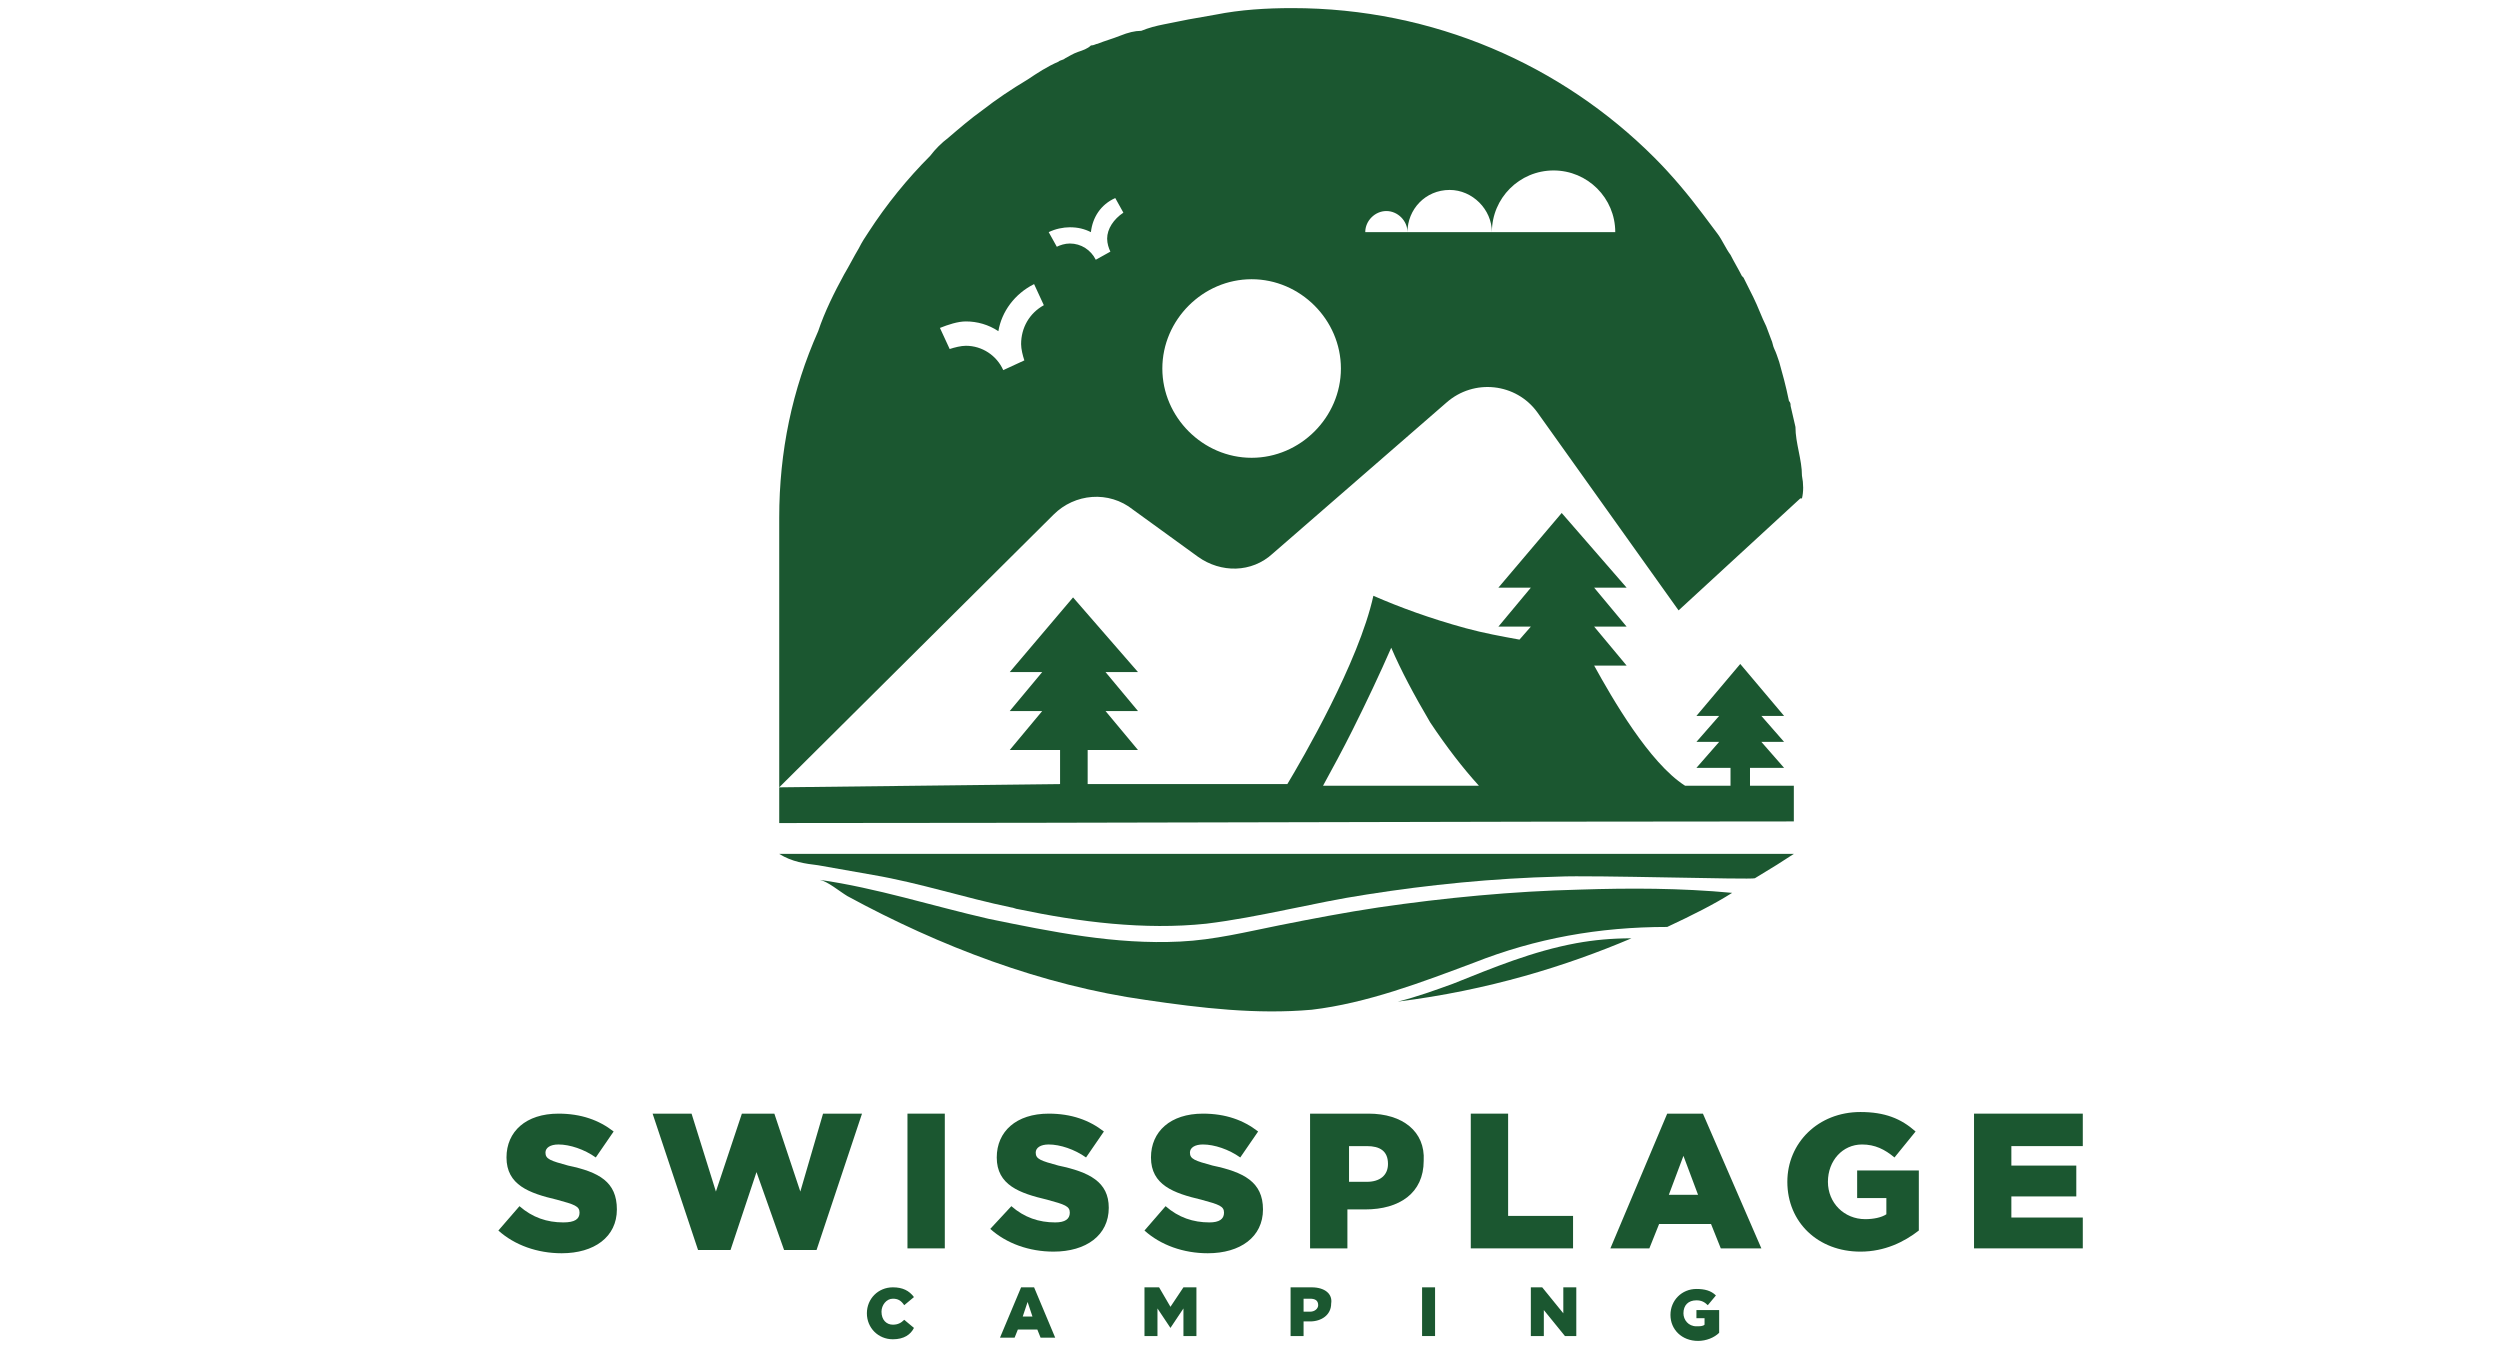 <?xml version="1.0" encoding="utf-8"?>
<!-- Generator: Adobe Illustrator 26.1.0, SVG Export Plug-In . SVG Version: 6.00 Build 0)  -->
<svg version="1.1" xmlns="http://www.w3.org/2000/svg" xmlns:xlink="http://www.w3.org/1999/xlink" x="0px" y="0px"
	 viewBox="0 0 154 84" style="enable-background:new 0 0 154 84;" xml:space="preserve">
<style type="text/css">
	.st0{fill:#1B5730;}
</style>
<g id="Calque_1">
	<g id="e5d935c1-c3c1-4311-abac-94ac1c40e644">
	</g>
</g>
<g id="Layer_1_00000135672595380720561440000011395201812506351501_">
	<g>
		<g>
			<path class="st0" d="M111,29.3c0-0.5-0.1-1-0.2-1.5c0,0,0,0,0,0c-0.1-0.5-0.2-1-0.2-1.5c-0.1-0.4-0.2-0.9-0.3-1.3
				c0-0.1,0-0.2-0.1-0.3c-0.1-0.5-0.2-0.9-0.3-1.3c-0.1-0.4-0.2-0.7-0.3-1.1c-0.1-0.3-0.2-0.6-0.3-0.8c-0.1-0.2-0.1-0.4-0.2-0.6
				c-0.1-0.3-0.2-0.5-0.3-0.8c-0.3-0.6-0.5-1.2-0.8-1.8c-0.2-0.4-0.4-0.8-0.6-1.2c0,0-0.1-0.1-0.1-0.1c-0.2-0.4-0.5-0.9-0.7-1.3
				c-0.3-0.4-0.5-0.9-0.8-1.3c-0.3-0.4-0.6-0.8-0.9-1.2c-0.9-1.2-1.9-2.4-3-3.5c-5.7-5.7-13.6-9.2-22.3-9.2c-1.6,0-3.2,0.1-4.7,0.4
				c-0.6,0.1-1.1,0.2-1.7,0.3c-0.5,0.1-1,0.2-1.5,0.3c-0.5,0.1-0.9,0.2-1.4,0.4C69.9,1.9,69.5,2,69,2.2c-0.5,0.2-0.9,0.3-1.4,0.5
				c-0.1,0-0.2,0.1-0.4,0.1C67,3,66.7,3.1,66.4,3.2c-0.3,0.1-0.6,0.3-0.8,0.4c-0.1,0.1-0.3,0.1-0.4,0.2c-0.7,0.3-1.3,0.7-1.9,1.1
				c-1,0.6-1.9,1.2-2.8,1.9c-0.7,0.5-1.4,1.1-2.1,1.7c-0.4,0.3-0.8,0.7-1.1,1.1c-1.4,1.4-2.7,3-3.8,4.7c-0.2,0.3-0.4,0.6-0.6,1
				c-0.3,0.5-0.6,1.1-0.9,1.6c-0.6,1.1-1.2,2.3-1.6,3.5C48.8,24,48,27.8,48,31.9V42l0,6.5l16.9-16.8c1.3-1.3,3.4-1.5,4.9-0.3l4,2.9
				c1.4,1,3.3,1,4.6-0.2l10.7-9.3c1.7-1.5,4.3-1.2,5.6,0.6l8.7,12.2c2.5-2.3,5-4.6,7.5-6.9c0,0,0.1,0,0.1,0
				C111.1,30.3,111.1,29.8,111,29.3z M62.9,21.2c0,0.3,0.1,0.7,0.2,1l-1.3,0.6c-0.4-0.9-1.3-1.5-2.3-1.5c-0.3,0-0.7,0.1-1,0.2
				l-0.6-1.3c0.5-0.2,1.1-0.4,1.6-0.4c0.7,0,1.4,0.2,2,0.6c0.2-1.2,1-2.3,2.2-2.9l0.6,1.3C63.4,19.3,62.9,20.2,62.9,21.2z
				 M68.2,14.7c0,0.3,0.1,0.6,0.2,0.8L67.5,16c-0.3-0.6-0.9-1-1.6-1c-0.3,0-0.6,0.1-0.8,0.2l-0.5-0.9c0.4-0.2,0.9-0.3,1.3-0.3
				c0.5,0,0.9,0.1,1.3,0.3c0.1-0.9,0.6-1.7,1.5-2.1l0.5,0.9C68.6,13.5,68.2,14.1,68.2,14.7z M77.1,28.2c-3,0-5.5-2.5-5.5-5.5
				c0-3,2.5-5.5,5.5-5.5s5.5,2.5,5.5,5.5C82.6,25.7,80.1,28.2,77.1,28.2z M84.1,14.3c0-0.7,0.6-1.3,1.3-1.3c0.7,0,1.3,0.6,1.3,1.3
				c0-1.4,1.1-2.6,2.6-2.6c1.4,0,2.6,1.2,2.6,2.6c0-2.1,1.7-3.8,3.8-3.8c2.1,0,3.8,1.7,3.8,3.8H84.1z"/>
			<path class="st0" d="M107.8,48.4v-1.1h2.1l-1.4-1.6h1.4l-1.4-1.6h1.4l-2.7-3.2l-2.7,3.2h1.4l-1.4,1.6h1.4l-1.4,1.6h2.1v1.1h-2.8
				c-2.2-1.4-4.5-5.4-5.6-7.4h2l-2-2.4h2l-2-2.4h2l-4-4.6l-3.9,4.6h2l-2,2.4h2l-0.7,0.8c-1.1-0.2-2.2-0.4-3.3-0.7
				c-2.2-0.6-4.1-1.3-5.7-2c-0.9,4.1-4.4,10.1-5.3,11.6H67v-2.1h3.1l-2-2.4h2l-2-2.4h2l-4-4.6l-3.9,4.6h2l-2,2.4h2l-2,2.4h3.1v2.1
				L48,48.5v2.2c20.8,0,41.7-0.1,62.5-0.1c0-0.7,0-1.5,0-2.2H107.8z M81.5,48.4c0.6-1.1,1.2-2.2,1.8-3.4c0.9-1.8,1.7-3.5,2.4-5.1
				c0.6,1.4,1.4,2.9,2.4,4.6c1,1.5,2,2.8,3,3.9H81.5z"/>
		</g>
		<g>
			<path class="st0" d="M35,71.8c-1.1-0.3-1.4-0.4-1.4-0.8v0c0-0.3,0.3-0.5,0.8-0.5c0.7,0,1.6,0.3,2.3,0.8l1.1-1.6
				c-0.9-0.7-2-1.1-3.4-1.1c-2,0-3.2,1.1-3.2,2.7v0c0,1.7,1.4,2.2,3.1,2.6c1.1,0.3,1.4,0.4,1.4,0.8v0c0,0.4-0.3,0.6-1,0.6
				c-1,0-1.9-0.3-2.7-1l-1.3,1.5c1,0.9,2.4,1.4,3.9,1.4c2,0,3.4-1,3.4-2.7v0C38,72.8,36.9,72.2,35,71.8z"/>
			<polygon class="st0" points="49.3,73.4 47.7,68.6 45.7,68.6 44.1,73.4 42.6,68.6 40.2,68.6 43,77 45,77 46.6,72.2 48.3,77 
				50.3,77 53.1,68.6 50.7,68.6 			"/>
			<rect x="55.9" y="68.6" class="st0" width="2.3" height="8.3"/>
			<path class="st0" d="M65.2,71.8c-1.1-0.3-1.4-0.4-1.4-0.8v0c0-0.3,0.3-0.5,0.8-0.5c0.7,0,1.6,0.3,2.3,0.8l1.1-1.6
				c-0.9-0.7-2-1.1-3.4-1.1c-2,0-3.2,1.1-3.2,2.7v0c0,1.7,1.4,2.2,3.1,2.6c1.1,0.3,1.4,0.4,1.4,0.8v0c0,0.4-0.3,0.6-0.9,0.6
				c-1,0-1.9-0.3-2.7-1L61,75.7c1,0.9,2.4,1.4,3.9,1.4c2,0,3.4-1,3.4-2.7v0C68.3,72.8,67.1,72.2,65.2,71.8z"/>
			<path class="st0" d="M74.7,71.8c-1.1-0.3-1.4-0.4-1.4-0.8v0c0-0.3,0.3-0.5,0.8-0.5c0.7,0,1.6,0.3,2.3,0.8l1.1-1.6
				c-0.9-0.7-2-1.1-3.4-1.1c-2,0-3.2,1.1-3.2,2.7v0c0,1.7,1.4,2.2,3.1,2.6c1.1,0.3,1.4,0.4,1.4,0.8v0c0,0.4-0.3,0.6-0.9,0.6
				c-1,0-1.9-0.3-2.7-1l-1.3,1.5c1,0.9,2.4,1.4,3.9,1.4c2,0,3.4-1,3.4-2.7v0C77.8,72.8,76.6,72.2,74.7,71.8z"/>
			<path class="st0" d="M84.3,68.6h-3.6v8.3h2.3v-2.4h1.1c2.1,0,3.6-1,3.6-3v0C87.8,69.7,86.4,68.6,84.3,68.6z M85.5,71.7
				c0,0.7-0.5,1.1-1.3,1.1h-1.1v-2.2h1.1C85,70.6,85.5,70.9,85.5,71.7L85.5,71.7z"/>
			<polygon class="st0" points="96.9,74.9 92.9,74.9 92.9,68.6 90.6,68.6 90.6,76.9 96.9,76.9 			"/>
			<path class="st0" d="M104.9,68.6h-2.2l-3.5,8.3h2.4l0.6-1.5h3.2l0.6,1.5h2.5L104.9,68.6z M102.8,73.6l0.9-2.4l0.9,2.4H102.8z"/>
			<path class="st0" d="M114.6,73.8h1.6v1c-0.3,0.2-0.8,0.3-1.3,0.3c-1.3,0-2.3-1-2.3-2.3v0c0-1.3,0.9-2.3,2.1-2.3
				c0.8,0,1.4,0.3,2,0.8l1.3-1.6c-0.9-0.8-1.9-1.2-3.4-1.2c-2.6,0-4.5,1.9-4.5,4.3v0c0,2.5,1.9,4.3,4.5,4.3c1.5,0,2.7-0.6,3.6-1.3
				v-3.7h-3.8V73.8z"/>
			<polygon class="st0" points="123.9,75 123.9,73.7 127.9,73.7 127.9,71.8 123.9,71.8 123.9,70.6 128.3,70.6 128.3,68.6 
				121.6,68.6 121.6,76.9 128.3,76.9 128.3,75 			"/>
			<path class="st0" d="M55,81.6c-0.4,0-0.7-0.3-0.7-0.8v0c0-0.4,0.3-0.8,0.7-0.8c0.3,0,0.5,0.1,0.7,0.4l0.6-0.5
				c-0.3-0.4-0.7-0.6-1.3-0.6c-0.9,0-1.6,0.7-1.6,1.6v0c0,0.9,0.7,1.6,1.6,1.6c0.7,0,1.1-0.3,1.3-0.7l-0.6-0.5
				C55.5,81.5,55.3,81.6,55,81.6z"/>
			<path class="st0" d="M63.7,79.3h-0.8l-1.3,3.1h0.9l0.2-0.5h1.2l0.2,0.5H65L63.7,79.3z M63,81.1l0.3-0.9l0.3,0.9H63z"/>
			<polygon class="st0" points="72.1,80.5 71.4,79.3 70.5,79.3 70.5,82.3 71.3,82.3 71.3,80.6 72.1,81.8 72.1,81.8 72.9,80.6 
				72.9,82.3 73.7,82.3 73.7,79.3 72.9,79.3 			"/>
			<path class="st0" d="M80.8,79.3h-1.3v3h0.8v-0.9h0.4c0.7,0,1.3-0.4,1.3-1.1C82.1,79.7,81.6,79.3,80.8,79.3z M81.2,80.4
				c0,0.2-0.2,0.4-0.5,0.4h-0.4V80h0.4C81,80,81.2,80.1,81.2,80.4L81.2,80.4z"/>
			<rect x="87.6" y="79.3" class="st0" width="0.8" height="3"/>
			<polygon class="st0" points="96.3,80.9 95,79.3 94.3,79.3 94.3,82.3 95.1,82.3 95.1,80.7 96.4,82.3 97.1,82.3 97.1,79.3 
				96.3,79.3 			"/>
			<path class="st0" d="M104.4,81.2h0.6v0.4c-0.1,0.1-0.3,0.1-0.5,0.1c-0.5,0-0.8-0.4-0.8-0.8v0c0-0.5,0.3-0.8,0.8-0.8
				c0.3,0,0.5,0.1,0.7,0.3l0.5-0.6c-0.3-0.3-0.7-0.4-1.2-0.4c-0.9,0-1.6,0.7-1.6,1.6v0c0,0.9,0.7,1.6,1.7,1.6c0.5,0,1-0.2,1.3-0.5
				v-1.4h-1.4V81.2z"/>
		</g>
		<g>
			<path class="st0" d="M62.3,55.9c0.1,0,0.3,0.1,0.4,0.1c3.8,0.8,7.8,1.3,11.6,0.9c3.3-0.4,6.6-1.3,9.9-1.8C88,54.5,92,54.1,96,54
				c2-0.1,11.9,0.2,12.1,0.1c1-0.6,1.8-1.1,2.4-1.5c-20.8,0-41.7,0-62.5,0c0.8,0.5,1.6,0.6,2.4,0.7c1.1,0.2,2.3,0.4,3.4,0.6
				C56.7,54.4,59.4,55.3,62.3,55.9z"/>
			<path class="st0" d="M97.3,54.8c-4.1,0.1-8.3,0.5-12.4,1.1c-2,0.3-4.1,0.7-6.1,1.1c-2,0.4-4,0.9-6.1,1c-4,0.2-7.9-0.6-11.8-1.4
				c-3.5-0.8-6.9-1.9-10.4-2.4c0.5,0.1,1.2,0.7,1.7,1c5.7,3.1,12,5.5,18.4,6.4c3.4,0.5,6.8,0.9,10.2,0.6c3.4-0.4,6.8-1.7,10-2.9
				c3.8-1.5,7.7-2.2,11.9-2.2c1.5-0.7,2.9-1.4,4-2.1C103.5,54.7,100.4,54.7,97.3,54.8z"/>
			<path class="st0" d="M89.5,60.6c-1.1,0.4-2.2,0.8-3.4,1.1c5.6-0.7,10.4-2.2,14.4-3.9c-1.2,0-2.3,0.1-3.4,0.3
				C94.4,58.6,92,59.6,89.5,60.6z"/>
		</g>
		<path class="st0" d="M51.7,55"/>
	</g>
</g>
</svg>
